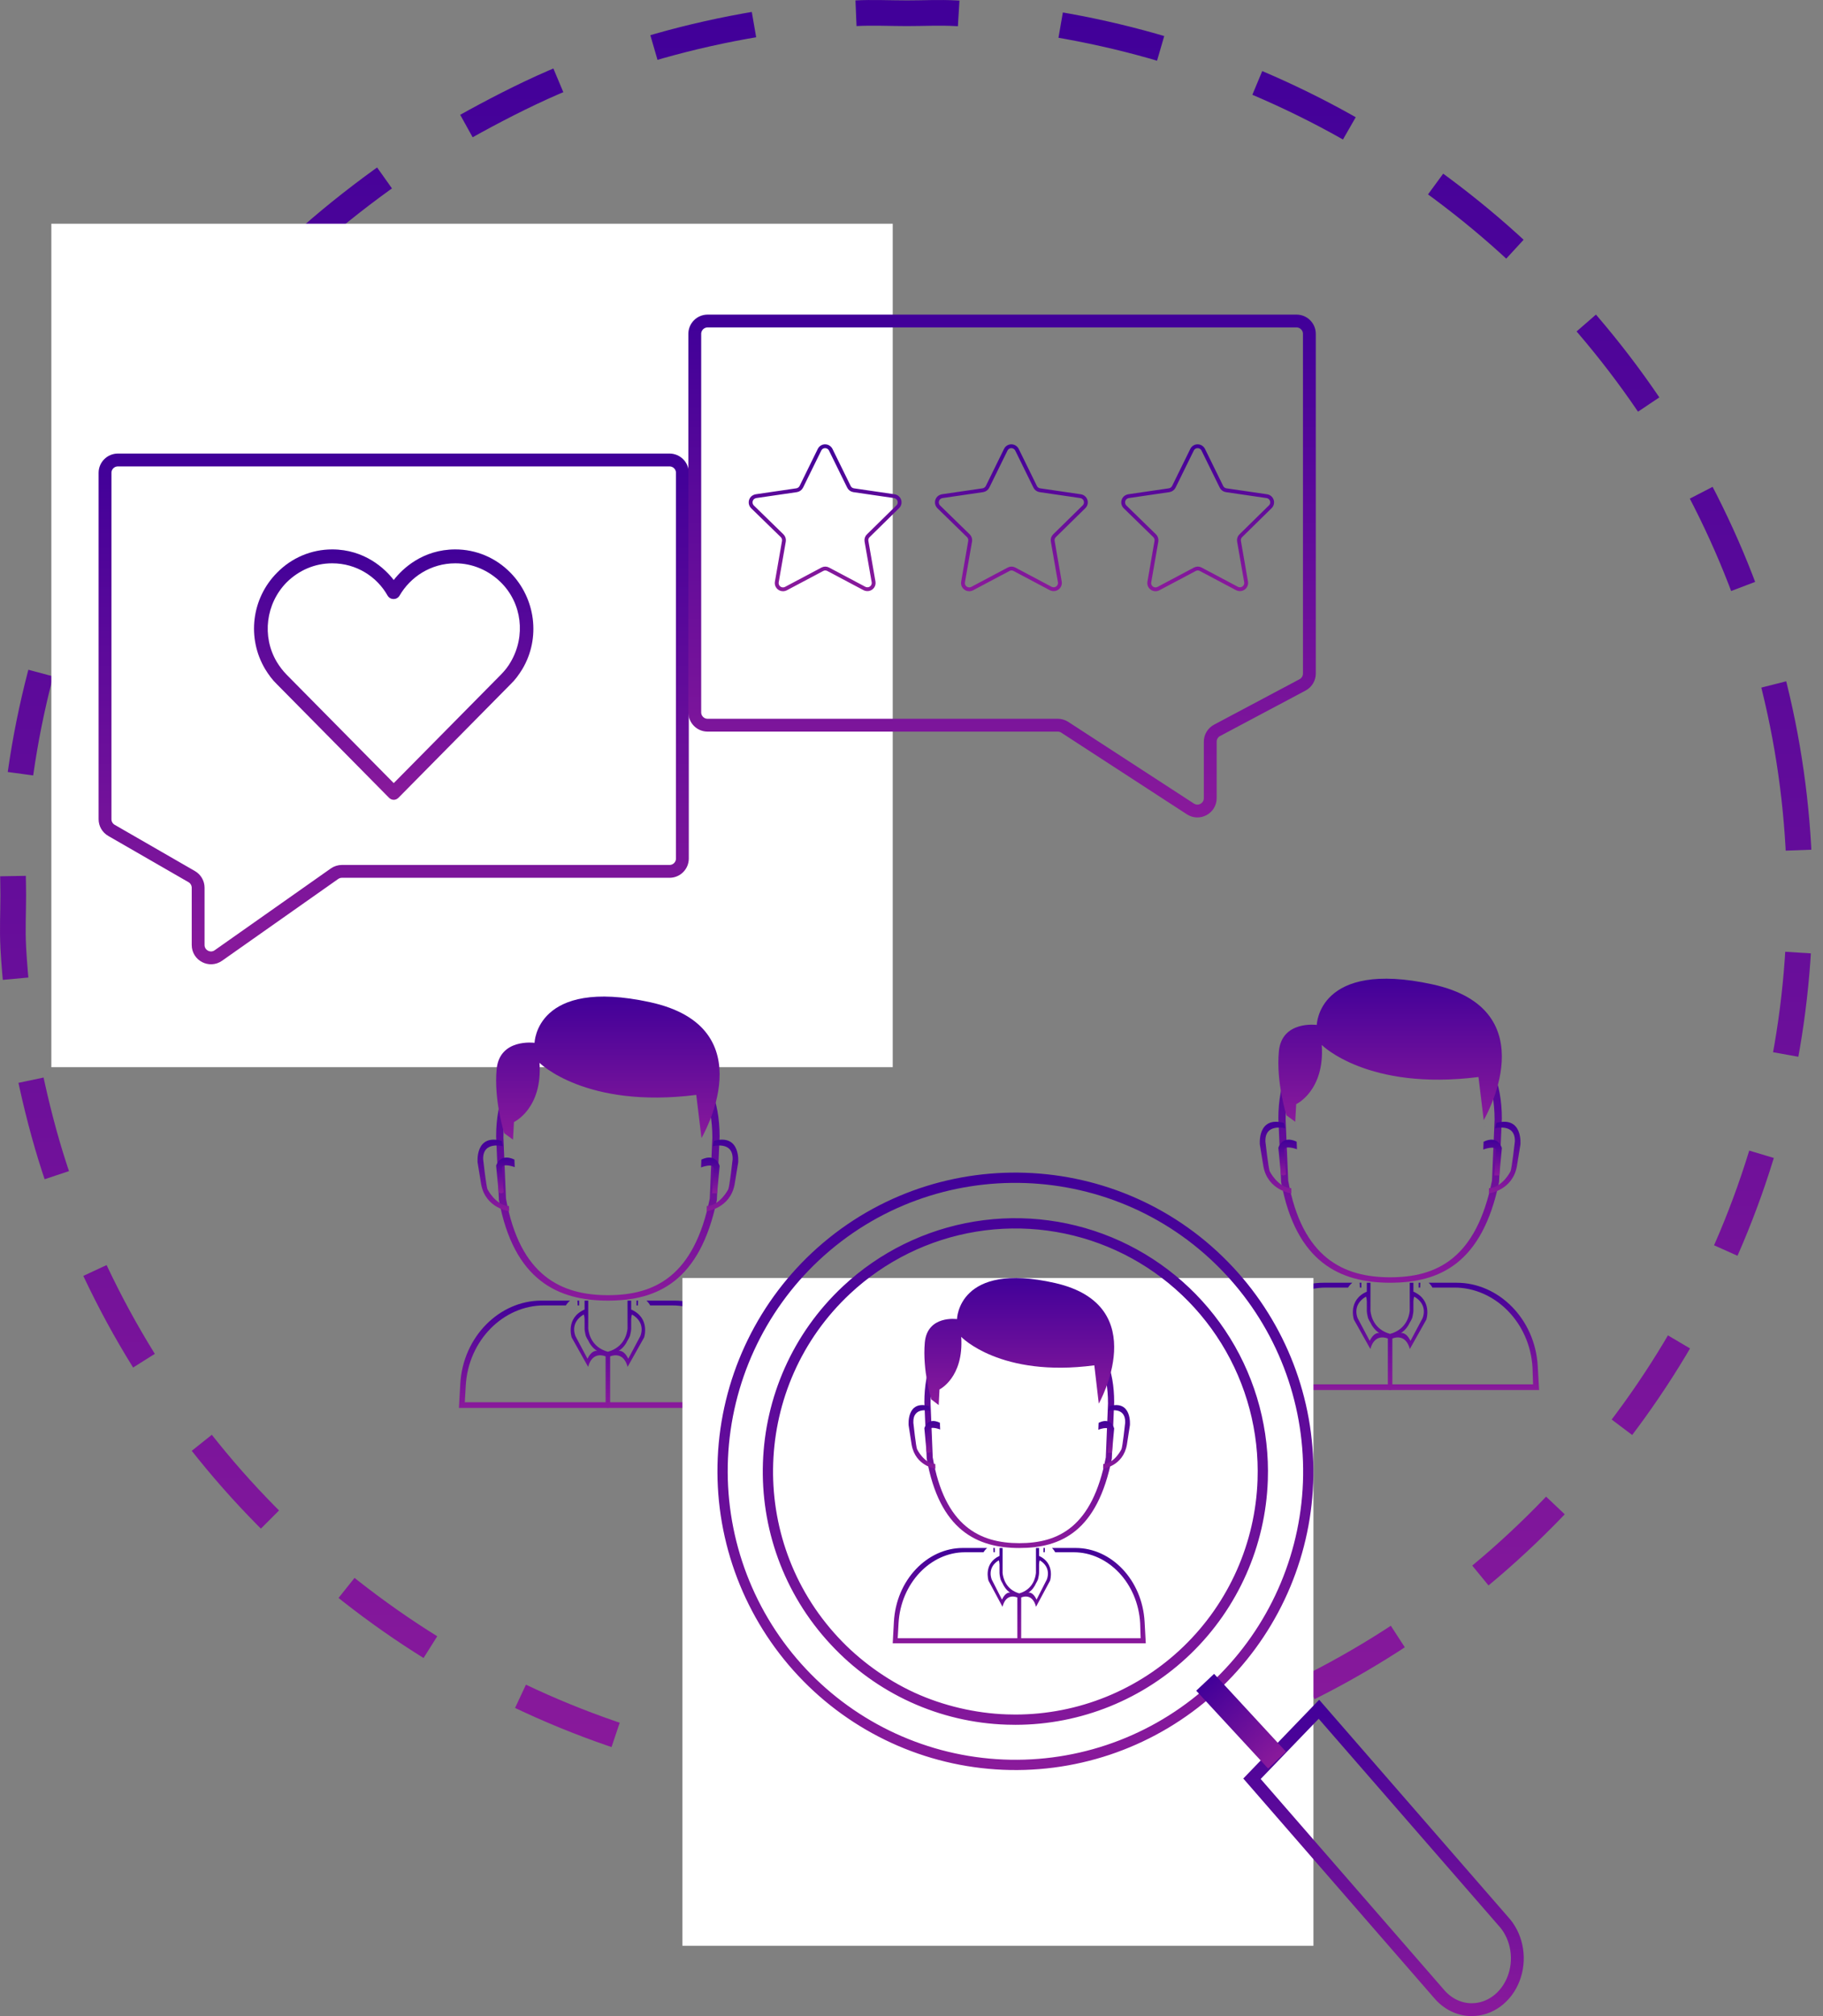 <svg width="142" height="157" viewBox="0 0 142 157" fill="none" xmlns="http://www.w3.org/2000/svg">
<rect x="0" y="0" width="142" height="157" fill="#808080" stroke="none"/>
<path d="M139.208 58.261C139.642 60.791 139.936 63.368 140.083 65.984C140.155 67.252 140.031 68.927 140.031 70.213C140.031 71.499 140.103 72.445 140.031 73.713L140.083 73.759C139.936 76.375 139.642 78.952 139.208 81.483C138.773 84.02 138.171 86.621 137.461 89.054C136.731 91.556 135.861 93.999 134.861 96.376C133.866 98.739 132.691 101.136 131.443 103.355C130.17 105.619 128.772 107.805 127.258 109.903C125.763 111.976 124.082 114.05 122.366 115.941C120.624 117.859 118.776 119.68 116.83 121.395C114.916 123.082 112.819 124.731 110.723 126.2C108.605 127.682 106.401 129.051 104.118 130.297C101.885 131.515 99.476 132.661 97.1 133.632C94.715 134.607 92.264 135.454 89.754 136.165C87.316 136.856 84.713 137.442 82.171 137.864C79.639 138.284 77.061 138.57 74.445 138.713L74.531 138.713C73.263 138.782 71.818 138.713 70.531 138.713C69.245 138.713 67.8 138.782 66.531 138.713L66.67 138.713C64.053 138.57 61.475 138.284 58.943 137.864C56.401 137.442 53.799 136.856 51.36 136.165C48.85 135.454 46.399 134.607 44.014 133.632C41.638 132.661 39.229 131.515 36.996 130.297C34.713 129.051 32.509 127.682 30.392 126.2C28.295 124.731 26.198 123.082 24.284 121.395C22.338 119.68 20.49 117.859 18.749 115.941C17.032 114.05 15.3 111.905 13.805 109.832L13.856 109.903C12.342 107.805 10.944 105.619 9.671 103.355C8.424 101.136 7.248 98.739 6.254 96.376C5.253 93.999 4.384 91.556 3.653 89.054L3.7 89.213C2.99 86.78 2.34 84.02 1.906 81.483C1.472 78.952 1.178 76.375 1.031 73.759L1.032 73.713C0.96 72.445 1.032 70.999 1.032 69.713C1.032 68.427 0.96 67.252 1.031 65.984C1.178 63.368 1.472 60.791 1.906 58.261C2.34 55.723 2.943 53.123 3.653 50.689C4.384 48.187 5.253 45.744 6.254 43.368C7.248 41.005 8.424 38.607 9.671 36.388C10.944 34.124 12.342 31.938 13.856 29.84L13.827 29.88C15.322 27.807 17.032 25.693 18.749 23.803C20.49 21.884 22.338 20.063 24.284 18.348C26.198 16.662 28.478 14.884 30.575 13.416L30.392 13.543C32.509 12.061 34.713 10.692 36.996 9.447C39.229 8.228 41.656 7.001 44.031 6.031L44.014 6.111C46.399 5.136 48.85 4.289 51.36 3.578C53.798 2.887 56.401 2.302 58.943 1.88C61.475 1.459 64.053 1.173 66.67 1.031C67.939 0.962 69.363 1.031 70.649 1.031C71.935 1.031 73.176 0.962 74.445 1.031C77.061 1.173 79.639 1.459 82.171 1.88C84.713 2.302 87.316 2.887 89.754 3.578C92.264 4.289 94.715 5.136 97.1 6.111C99.476 7.081 101.885 8.228 104.118 9.447C106.401 10.692 108.605 12.061 110.723 13.543C112.819 15.012 114.916 16.662 116.83 18.348C118.776 20.063 120.624 21.884 122.366 23.803C124.082 25.693 125.763 27.767 127.258 29.84C128.772 31.938 130.17 34.124 131.443 36.388C132.691 38.607 133.866 41.005 134.861 43.368C135.861 45.744 136.731 48.187 137.461 50.689C138.171 53.123 138.773 55.723 139.208 58.261Z" stroke="url(#paint0_linear_240_206)" stroke-width="2" stroke-dasharray="8 8"/>
<path d="M69.538 17.422H4V83.106H69.538V17.422Z" fill="white"/>
<path d="M52.153 35.822H11.807H9.181C8.628 35.822 8.181 36.27 8.181 36.822V63.798C8.181 64.156 8.372 64.486 8.681 64.664L14.933 68.266C15.243 68.445 15.434 68.775 15.434 69.132V73.592C15.434 74.402 16.347 74.876 17.01 74.409L26.056 68.04C26.224 67.922 26.425 67.858 26.631 67.858H52.153C52.705 67.858 53.153 67.41 53.153 66.858V36.822C53.153 36.27 52.705 35.822 52.153 35.822Z" stroke="url(#paint1_linear_240_206)"/>
<path d="M30.299 62.123L21.578 53.294C21.207 52.941 20.916 52.535 20.651 52.102C19.219 49.691 19.59 46.604 21.578 44.6C22.718 43.435 24.256 42.785 25.873 42.785C28.417 42.785 30.008 44.302 30.67 45.169C31.333 44.302 32.923 42.785 35.468 42.785C37.085 42.785 38.623 43.435 39.762 44.6C41.724 46.604 42.122 49.691 40.69 52.102C40.425 52.535 40.133 52.941 39.762 53.294L31.041 62.123C30.829 62.339 30.511 62.339 30.299 62.123ZM25.873 43.868C24.521 43.868 23.275 44.41 22.321 45.358C20.704 47.01 20.386 49.556 21.552 51.533C21.764 51.885 22.029 52.237 22.321 52.535L30.67 60.985L39.02 52.535C39.312 52.237 39.577 51.912 39.789 51.533C40.955 49.529 40.664 46.983 39.02 45.358C38.066 44.41 36.794 43.868 35.468 43.868C33.56 43.868 31.969 44.925 31.121 46.387C30.909 46.739 30.405 46.739 30.193 46.387C29.372 44.925 27.781 43.868 25.873 43.868Z" fill="url(#paint2_linear_240_206)"/>
<path fill-rule="evenodd" clip-rule="evenodd" d="M64.709 35.023L66.124 37.905C66.193 38.05 66.329 38.151 66.488 38.176L69.656 38.639C69.784 38.657 69.9 38.725 69.978 38.829C70.056 38.933 70.089 39.063 70.07 39.191C70.054 39.297 70.004 39.394 69.927 39.468L67.633 41.72C67.517 41.831 67.465 41.993 67.494 42.151L68.047 45.325C68.087 45.587 67.91 45.832 67.649 45.877C67.541 45.894 67.431 45.877 67.334 45.828L64.51 44.331C64.368 44.254 64.197 44.254 64.056 44.331L61.215 45.839C60.977 45.961 60.684 45.87 60.557 45.634C60.508 45.539 60.49 45.431 60.507 45.325L61.06 42.151C61.087 41.993 61.035 41.833 60.922 41.72L58.611 39.468C58.422 39.276 58.422 38.969 58.611 38.777C58.689 38.706 58.784 38.658 58.888 38.639L62.055 38.176C62.213 38.149 62.349 38.049 62.42 37.905L63.835 35.023C63.891 34.906 63.992 34.817 64.115 34.775C64.237 34.734 64.372 34.744 64.487 34.802C64.583 34.851 64.66 34.928 64.709 35.023Z" stroke="url(#paint3_linear_240_206)" stroke-width="0.3" stroke-linecap="round" stroke-linejoin="round"/>
<path fill-rule="evenodd" clip-rule="evenodd" d="M79.216 35.023L80.631 37.905C80.7 38.05 80.837 38.151 80.996 38.176L84.163 38.639C84.292 38.657 84.408 38.725 84.486 38.829C84.563 38.933 84.597 39.063 84.578 39.191C84.562 39.297 84.511 39.394 84.434 39.468L82.14 41.72C82.024 41.831 81.972 41.993 82.002 42.151L82.555 45.325C82.594 45.587 82.418 45.832 82.156 45.877C82.049 45.894 81.939 45.877 81.841 45.828L79.017 44.331C78.876 44.254 78.705 44.254 78.564 44.331L75.722 45.839C75.484 45.961 75.192 45.87 75.064 45.634C75.015 45.539 74.998 45.431 75.015 45.325L75.567 42.151C75.594 41.993 75.543 41.833 75.429 41.72L73.119 39.468C72.93 39.276 72.93 38.969 73.119 38.777C73.196 38.706 73.292 38.658 73.395 38.639L76.562 38.176C76.721 38.149 76.856 38.049 76.927 37.905L78.342 35.023C78.398 34.906 78.499 34.817 78.622 34.775C78.745 34.734 78.879 34.744 78.995 34.802C79.09 34.851 79.167 34.928 79.216 35.023Z" stroke="url(#paint4_linear_240_206)" stroke-width="0.3" stroke-linecap="round" stroke-linejoin="round"/>
<path fill-rule="evenodd" clip-rule="evenodd" d="M93.725 35.023L95.141 37.905C95.21 38.05 95.347 38.151 95.505 38.176L98.673 38.639C98.801 38.657 98.917 38.725 98.995 38.829C99.073 38.933 99.106 39.063 99.087 39.191C99.072 39.297 99.021 39.394 98.944 39.468L96.65 41.72C96.534 41.831 96.482 41.993 96.511 42.151L97.064 45.325C97.104 45.587 96.927 45.832 96.666 45.877C96.559 45.894 96.448 45.877 96.351 45.828L93.526 44.331C93.385 44.254 93.214 44.254 93.073 44.331L90.232 45.839C89.994 45.961 89.701 45.87 89.574 45.634C89.525 45.539 89.507 45.431 89.525 45.325L90.077 42.151C90.104 41.993 90.052 41.833 89.939 41.72L87.629 39.468C87.44 39.276 87.44 38.969 87.629 38.777C87.706 38.706 87.802 38.658 87.905 38.639L91.072 38.176C91.23 38.149 91.366 38.049 91.437 37.905L92.852 35.023C92.908 34.906 93.009 34.817 93.132 34.775C93.254 34.734 93.389 34.744 93.504 34.802C93.6 34.851 93.677 34.928 93.725 35.023Z" stroke="url(#paint5_linear_240_206)" stroke-width="0.3" stroke-linecap="round" stroke-linejoin="round"/>
<path d="M55.118 25H98.131H100.992C101.544 25 101.992 25.448 101.992 26V52.452C101.992 52.822 101.788 53.161 101.461 53.335L94.801 56.876C94.475 57.05 94.27 57.389 94.27 57.759V62.158C94.27 62.951 93.391 63.428 92.725 62.996L82.937 56.635C82.774 56.53 82.585 56.474 82.392 56.474H55.118C54.566 56.474 54.118 56.026 54.118 55.474V26C54.118 25.448 54.566 25 55.118 25Z" stroke="url(#paint6_linear_240_206)"/>
<path fill-rule="evenodd" clip-rule="evenodd" d="M119.473 108.251H97.109H96.676L96.784 106.37C96.995 102.697 99.841 99.894 103.097 99.894H105.336C105.19 100.016 105.084 100.142 105.007 100.269H103.294C100.156 100.269 97.414 102.967 97.21 106.502L97.135 107.807H119.414L119.373 106.502C119.169 102.967 116.427 100.269 113.289 100.269H111.574C111.509 100.143 111.415 100.017 111.285 99.894H113.466C116.722 99.894 119.568 102.697 119.779 106.37L119.887 108.251H119.473ZM110.622 100.269H110.505V99.894H110.635C110.627 99.991 110.622 100.114 110.622 100.269ZM105.905 99.894H106.044V100.269H105.924C105.922 100.109 105.915 99.987 105.905 99.894Z" fill="url(#paint7_linear_240_206)"/>
<path fill-rule="evenodd" clip-rule="evenodd" d="M111.104 102.76L109.817 105.053C109.468 103.755 108.456 104.238 108.456 104.238V108.07C108.456 108.17 108.377 108.251 108.279 108.251C108.182 108.251 108.103 108.17 108.103 108.07V104.238C108.095 104.234 107.091 103.761 106.743 105.053L105.458 102.76C105.458 102.76 104.961 101.248 106.466 100.587C106.466 99.928 106.466 99.894 106.466 99.894H106.75C106.75 99.894 106.75 101.154 106.75 102.077C106.787 102.453 107.003 103.524 108.279 103.876C109.557 103.524 109.774 102.453 109.81 102.077C109.81 101.154 109.81 99.894 109.81 99.894H110.095C110.095 99.894 110.095 99.928 110.095 100.587C111.601 101.248 111.104 102.76 111.104 102.76ZM106.728 102.963C106.659 102.87 106.56 102.639 106.56 102.639C106.56 102.639 106.466 102.261 106.466 102.096C106.466 101.89 106.466 101.621 106.466 101.331C106.444 100.986 106.39 100.98 106.39 100.98C105.267 101.641 105.76 102.669 105.76 102.669L106.692 104.419C107.056 103.681 107.448 103.816 107.448 103.816C107.102 103.605 106.875 103.277 106.728 102.963ZM110.171 100.98C110.171 100.98 110.116 100.986 110.095 101.331C110.095 101.621 110.095 101.89 110.095 102.096C110.095 102.261 110 102.639 110 102.639C110 102.639 109.901 102.87 109.832 102.963C109.685 103.277 109.458 103.605 109.111 103.816C109.111 103.816 109.504 103.681 109.868 104.419L110.801 102.669C110.801 102.669 111.294 101.641 110.171 100.98Z" fill="url(#paint8_linear_240_206)"/>
<path fill-rule="evenodd" clip-rule="evenodd" d="M116.769 92.051C115.454 98.394 112.149 99.893 108.28 99.893C104.411 99.893 100.954 98.332 99.791 92.051L99.576 87.11C99.576 81.415 103.345 79 108.28 79C113.215 79 116.984 81.39 116.984 87.11L116.769 92.051ZM108.28 79.424C103.666 79.424 100.142 81.741 100.142 87.205L100.343 91.945C101.431 97.971 104.662 99.469 108.28 99.469C111.897 99.469 114.987 98.031 116.217 91.945L116.418 87.205C116.418 81.717 112.894 79.424 108.28 79.424Z" fill="url(#paint9_linear_240_206)"/>
<path d="M100.114 87.874C100.114 87.874 98.511 87.431 98.567 88.902C98.567 88.902 98.806 91.035 98.91 91.232C98.91 91.232 99.539 92.474 100.578 92.529C101.593 92.582 100.578 92.529 100.578 92.529L100.59 92.929C100.59 92.929 98.765 92.72 98.412 90.841L98.134 89.135C98.134 89.135 97.918 86.877 100.014 87.451C102.056 88.01 100.014 87.451 100.014 87.451L100.114 87.874Z" fill="url(#paint10_linear_240_206)"/>
<path d="M100.168 91.452C100.168 91.452 100.061 91.536 99.969 91.536C99.878 91.536 99.772 91.452 99.772 91.452L99.576 89.386C99.576 89.386 99.847 88.369 100.999 88.907L101.026 89.497C101.026 89.497 100.016 89.124 100.037 89.589C100.057 90.036 100.168 91.452 100.168 91.452Z" fill="url(#paint11_linear_240_206)"/>
<path d="M116.45 87.874C116.45 87.874 118.053 87.431 117.997 88.902C117.997 88.902 117.758 91.035 117.654 91.232C117.654 91.232 117.025 92.474 115.986 92.529C114.971 92.582 115.986 92.529 115.986 92.529L115.974 92.929C115.974 92.929 117.799 92.72 118.152 90.841L118.43 89.135C118.43 89.135 118.646 86.877 116.55 87.451C114.508 88.01 116.55 87.451 116.55 87.451L116.45 87.874Z" fill="url(#paint12_linear_240_206)"/>
<path d="M116.394 91.536H116.789L116.986 89.406C116.986 89.406 116.714 88.357 115.562 88.912L115.535 89.521C115.535 89.521 116.546 89.136 116.525 89.615C116.505 90.076 116.394 91.536 116.394 91.536Z" fill="url(#paint13_linear_240_206)"/>
<path d="M100.964 85.987C100.964 85.987 103.202 84.948 102.955 81.375C102.955 81.375 106.535 84.967 115.164 83.872L115.572 87.233C115.572 87.233 120.645 78.626 111.561 76.652C102.672 74.72 102.569 79.817 102.569 79.817C102.569 79.817 99.843 79.444 99.616 81.874C99.388 84.303 100.209 86.86 100.209 86.86L100.889 87.358L100.964 85.987Z" fill="url(#paint14_linear_240_206)"/>
<path fill-rule="evenodd" clip-rule="evenodd" d="M58.543 109.642H36.179H35.746L35.854 107.761C36.065 104.088 38.91 101.285 42.166 101.285H44.405C44.26 101.407 44.154 101.534 44.077 101.66H42.364C39.226 101.66 36.484 104.358 36.28 107.894L36.205 109.199H58.484L58.443 107.894C58.239 104.358 55.497 101.66 52.358 101.66H50.644C50.578 101.535 50.485 101.408 50.355 101.285H52.536C55.792 101.285 58.638 104.088 58.849 107.761L58.957 109.642H58.543ZM49.692 101.66H49.575V101.285H49.705C49.697 101.383 49.692 101.506 49.692 101.66ZM44.975 101.285H45.114V101.66H44.993C44.992 101.501 44.984 101.379 44.975 101.285Z" fill="url(#paint15_linear_240_206)"/>
<path fill-rule="evenodd" clip-rule="evenodd" d="M50.173 104.151L48.887 106.444C48.538 105.147 47.526 105.63 47.526 105.63V109.461C47.526 109.561 47.447 109.642 47.349 109.642C47.252 109.642 47.173 109.561 47.173 109.461V105.63C47.164 105.626 46.161 105.152 45.812 106.444L44.528 104.151C44.528 104.151 44.031 102.64 45.535 101.979C45.535 101.32 45.535 101.285 45.535 101.285H45.82C45.82 101.285 45.82 102.546 45.82 103.469C45.856 103.845 46.073 104.916 47.349 105.268C48.627 104.916 48.843 103.845 48.88 103.469C48.88 102.546 48.88 101.285 48.88 101.285H49.165C49.165 101.285 49.165 101.32 49.165 101.979C50.671 102.64 50.173 104.151 50.173 104.151ZM45.798 104.354C45.729 104.261 45.63 104.031 45.63 104.031C45.63 104.031 45.535 103.653 45.535 103.488C45.535 103.282 45.535 103.012 45.535 102.722C45.514 102.377 45.46 102.371 45.46 102.371C44.337 103.033 44.83 104.061 44.83 104.061L45.762 105.811C46.126 105.073 46.518 105.207 46.518 105.207C46.172 104.996 45.945 104.669 45.798 104.354ZM49.24 102.371C49.24 102.371 49.186 102.377 49.165 102.722C49.165 103.012 49.165 103.282 49.165 103.488C49.165 103.653 49.07 104.031 49.07 104.031C49.07 104.031 48.971 104.261 48.902 104.354C48.755 104.669 48.528 104.996 48.181 105.207C48.181 105.207 48.573 105.073 48.938 105.811L49.871 104.061C49.871 104.061 50.364 103.033 49.24 102.371Z" fill="url(#paint16_linear_240_206)"/>
<path fill-rule="evenodd" clip-rule="evenodd" d="M55.839 93.445C54.524 99.788 51.219 101.286 47.35 101.286C43.48 101.286 40.024 99.725 38.861 93.445L38.645 88.504C38.645 82.808 42.414 80.394 47.35 80.394C52.285 80.394 56.054 82.784 56.054 88.504L55.839 93.445ZM47.35 80.818C42.736 80.818 39.212 83.134 39.212 88.598L39.413 93.339C40.501 99.364 43.732 100.862 47.35 100.862C50.967 100.862 54.057 99.424 55.286 93.339L55.488 88.598C55.488 83.111 51.964 80.818 47.35 80.818Z" fill="url(#paint17_linear_240_206)"/>
<path d="M39.182 89.267C39.182 89.267 37.579 88.824 37.636 90.295C37.636 90.295 37.874 92.428 37.978 92.624C37.978 92.624 38.607 93.866 39.646 93.921C40.661 93.975 39.646 93.921 39.646 93.921L39.659 94.321C39.659 94.321 37.833 94.112 37.48 92.234L37.202 90.528C37.202 90.528 36.986 88.269 39.082 88.844C41.124 89.403 39.082 88.844 39.082 88.844L39.182 89.267Z" fill="url(#paint18_linear_240_206)"/>
<path d="M39.238 92.845C39.238 92.845 39.131 92.929 39.039 92.929C38.948 92.929 38.842 92.845 38.842 92.845L38.645 90.78C38.645 90.78 38.917 89.763 40.069 90.3L40.096 90.891C40.096 90.891 39.086 90.517 39.106 90.982C39.127 91.43 39.238 92.845 39.238 92.845Z" fill="url(#paint19_linear_240_206)"/>
<path d="M55.52 89.267C55.52 89.267 57.123 88.824 57.066 90.295C57.066 90.295 56.828 92.428 56.724 92.624C56.724 92.624 56.095 93.866 55.056 93.921C54.041 93.975 55.056 93.921 55.056 93.921L55.044 94.321C55.044 94.321 56.869 94.112 57.222 92.234L57.5 90.528C57.5 90.528 57.716 88.269 55.62 88.844C53.578 89.403 55.62 88.844 55.62 88.844L55.52 89.267Z" fill="url(#paint20_linear_240_206)"/>
<path d="M55.464 92.929H55.859L56.056 90.8C56.056 90.8 55.784 89.751 54.632 90.305L54.605 90.914C54.605 90.914 55.616 90.529 55.595 91.008C55.575 91.47 55.464 92.929 55.464 92.929Z" fill="url(#paint21_linear_240_206)"/>
<path d="M40.034 87.379C40.034 87.379 42.272 86.34 42.024 82.768C42.024 82.768 45.605 86.36 54.234 85.265L54.642 88.626C54.642 88.626 59.715 80.019 50.631 78.045C41.742 76.113 41.639 81.21 41.639 81.21C41.639 81.21 38.913 80.837 38.685 83.266C38.458 85.696 39.279 88.252 39.279 88.252L39.959 88.75L40.034 87.379Z" fill="url(#paint22_linear_240_206)"/>
<path d="M102.309 99.526H53.155V151.526H102.309V99.526Z" fill="white"/>
<path fill-rule="evenodd" clip-rule="evenodd" d="M88.898 127.969H69.905H69.537L69.629 126.299C69.808 123.038 72.225 120.549 74.99 120.549H76.891C76.768 120.657 76.677 120.77 76.612 120.882H75.157C72.492 120.882 70.164 123.278 69.99 126.417L69.927 127.575H88.848L88.812 126.417C88.639 123.278 86.31 120.882 83.645 120.882H82.189C82.134 120.771 82.054 120.658 81.944 120.549H83.796C86.561 120.549 88.978 123.038 89.157 126.299L89.249 127.969H88.898ZM81.38 120.882H81.281V120.549H81.392C81.385 120.635 81.381 120.745 81.38 120.882ZM77.374 120.549H77.493V120.882H77.391C77.389 120.74 77.383 120.632 77.374 120.549Z" fill="url(#paint23_linear_240_206)"/>
<path fill-rule="evenodd" clip-rule="evenodd" d="M81.793 123.094L80.7 125.129C80.403 123.978 79.544 124.406 79.544 124.406V127.808C79.544 127.897 79.477 127.969 79.394 127.969C79.311 127.969 79.244 127.897 79.244 127.808V124.406C79.237 124.403 78.385 123.982 78.089 125.129L76.998 123.094C76.998 123.094 76.576 121.752 77.854 121.165C77.854 120.58 77.854 120.549 77.854 120.549H78.095C78.095 120.549 78.095 121.668 78.095 122.488C78.126 122.822 78.31 123.773 79.394 124.085C80.479 123.773 80.663 122.822 80.694 122.488C80.694 121.668 80.694 120.549 80.694 120.549H80.936C80.936 120.549 80.936 120.58 80.936 121.165C82.215 121.752 81.793 123.094 81.793 123.094ZM78.076 123.274C78.018 123.191 77.934 122.986 77.934 122.986C77.934 122.986 77.854 122.651 77.854 122.504C77.854 122.322 77.854 122.082 77.854 121.825C77.835 121.518 77.79 121.513 77.79 121.513C76.836 122.101 77.255 123.013 77.255 123.013L78.046 124.567C78.355 123.912 78.688 124.031 78.688 124.031C78.394 123.844 78.202 123.553 78.076 123.274ZM81 121.513C81 121.513 80.954 121.518 80.936 121.825C80.936 122.082 80.936 122.322 80.936 122.504C80.936 122.651 80.855 122.986 80.855 122.986C80.855 122.986 80.771 123.191 80.713 123.274C80.588 123.553 80.395 123.844 80.101 124.031C80.101 124.031 80.434 123.912 80.743 124.567L81.535 123.013C81.535 123.013 81.954 122.101 81 121.513Z" fill="url(#paint24_linear_240_206)"/>
<path fill-rule="evenodd" clip-rule="evenodd" d="M86.604 113.589C85.487 119.221 82.681 120.551 79.395 120.551C76.109 120.551 73.173 119.165 72.185 113.589L72.002 109.202C72.002 104.145 75.203 102.001 79.395 102.001C83.586 102.001 86.787 104.123 86.787 109.202L86.604 113.589ZM79.395 102.378C75.476 102.378 72.484 104.435 72.484 109.286L72.654 113.495C73.578 118.845 76.322 120.174 79.395 120.174C82.467 120.174 85.091 118.898 86.135 113.495L86.306 109.286C86.306 104.413 83.314 102.378 79.395 102.378Z" fill="url(#paint25_linear_240_206)"/>
<path d="M72.457 109.879C72.457 109.879 71.096 109.485 71.144 110.791C71.144 110.791 71.347 112.685 71.435 112.86C71.435 112.86 71.969 113.962 72.851 114.011C73.714 114.059 72.851 114.011 72.851 114.011L72.862 114.367C72.862 114.367 71.312 114.181 71.012 112.513L70.776 110.998C70.776 110.998 70.592 108.993 72.373 109.503C74.107 110 72.373 109.503 72.373 109.503L72.457 109.879Z" fill="url(#paint26_linear_240_206)"/>
<path d="M72.505 113.056C72.505 113.056 72.415 113.131 72.337 113.131C72.259 113.131 72.169 113.056 72.169 113.056L72.002 111.222C72.002 111.222 72.233 110.319 73.211 110.796L73.234 111.321C73.234 111.321 72.376 110.989 72.394 111.402C72.411 111.799 72.505 113.056 72.505 113.056Z" fill="url(#paint27_linear_240_206)"/>
<path d="M86.331 109.879C86.331 109.879 87.692 109.485 87.644 110.791C87.644 110.791 87.441 112.685 87.353 112.86C87.353 112.86 86.819 113.962 85.936 114.011C85.074 114.059 85.936 114.011 85.936 114.011L85.926 114.367C85.926 114.367 87.476 114.181 87.776 112.513L88.012 110.998C88.012 110.998 88.195 108.993 86.415 109.503C84.681 110 86.415 109.503 86.415 109.503L86.331 109.879Z" fill="url(#paint28_linear_240_206)"/>
<path d="M86.282 113.131H86.618L86.785 111.24C86.785 111.24 86.555 110.309 85.576 110.801L85.553 111.341C85.553 111.341 86.412 111 86.394 111.425C86.377 111.835 86.282 113.131 86.282 113.131Z" fill="url(#paint29_linear_240_206)"/>
<path d="M73.181 108.203C73.181 108.203 75.082 107.28 74.872 104.108C74.872 104.108 77.912 107.297 85.241 106.325L85.588 109.309C85.588 109.309 89.896 101.667 82.181 99.915C74.632 98.199 74.545 102.725 74.545 102.725C74.545 102.725 72.23 102.394 72.036 104.551C71.843 106.708 72.54 108.978 72.54 108.978L73.118 109.42L73.181 108.203Z" fill="url(#paint30_linear_240_206)"/>
<path d="M79.103 133.919C78.876 133.919 78.646 133.915 78.416 133.907M79.103 133.919L78.416 133.907M79.103 133.919C84.098 133.915 88.896 131.968 92.487 128.488C96.078 125.008 98.182 120.268 98.355 115.265C98.488 111.445 97.488 107.671 95.481 104.421C93.474 101.171 90.551 98.59 87.081 97.005C83.61 95.421 79.749 94.903 75.985 95.518C72.222 96.133 68.724 97.853 65.936 100.461C58.162 107.73 57.737 119.977 64.987 127.774M78.416 133.907C75.885 133.825 73.394 133.241 71.089 132.189M78.416 133.907C75.937 133.827 73.346 133.22 71.089 132.189M71.089 132.189C68.784 131.136 66.71 129.636 64.987 127.774M71.089 132.189C68.832 131.158 66.675 129.598 64.988 127.775L64.987 127.774M93.948 131.945C89.415 135.834 83.544 137.789 77.591 137.392C71.638 136.995 66.077 134.277 62.099 129.82C58.12 125.363 56.041 119.521 56.306 113.545C56.572 107.57 59.161 101.937 63.519 97.852C72.721 89.249 87.191 89.755 95.773 98.978C99.79 103.295 101.987 109.001 101.905 114.905C101.822 120.808 99.466 126.451 95.33 130.653C95.109 130.877 94.883 131.098 94.652 131.313L94.651 131.314C94.421 131.53 94.186 131.741 93.948 131.945Z" stroke="url(#paint31_linear_240_206)" stroke-width="0.8"/>
<path d="M117.228 149.767L117.248 149.79C117.709 150.352 118.02 151.055 118.138 151.817C118.258 152.594 118.172 153.393 117.89 154.112C117.609 154.832 117.149 155.437 116.572 155.858C115.996 156.278 115.329 156.499 114.651 156.5H114.517C114.064 156.483 113.617 156.366 113.201 156.156C112.782 155.944 112.4 155.641 112.081 155.26L112.075 155.253L97.522 138.519L102.736 133.108L117.228 149.767Z" stroke="url(#paint32_linear_240_206)"/>
<path d="M93.881 131.687L94.546 131.061L99.468 136.39L98.804 137.016L93.881 131.687Z" stroke="url(#paint33_linear_240_206)"/>
<defs>
<linearGradient id="paint0_linear_240_206" x1="70.558" y1="1.108" x2="70.558" y2="139.001" gradientUnits="userSpaceOnUse">
<stop stop-color="#410099"/>
<stop offset="1" stop-color="#8A1A9B"/>
</linearGradient>
<linearGradient id="paint1_linear_240_206" x1="30.667" y1="35.822" x2="30.667" y2="75.519" gradientUnits="userSpaceOnUse">
<stop stop-color="#410099"/>
<stop offset="1" stop-color="#8A1A9B"/>
</linearGradient>
<linearGradient id="paint2_linear_240_206" x1="30.666" y1="42.785" x2="30.666" y2="62.285" gradientUnits="userSpaceOnUse">
<stop stop-color="#410099"/>
<stop offset="1" stop-color="#8A1A9B"/>
</linearGradient>
<linearGradient id="paint3_linear_240_206" x1="64.273" y1="34.75" x2="64.273" y2="45.893" gradientUnits="userSpaceOnUse">
<stop stop-color="#410099"/>
<stop offset="1" stop-color="#8A1A9B"/>
</linearGradient>
<linearGradient id="paint4_linear_240_206" x1="78.78" y1="34.75" x2="78.78" y2="45.893" gradientUnits="userSpaceOnUse">
<stop stop-color="#410099"/>
<stop offset="1" stop-color="#8A1A9B"/>
</linearGradient>
<linearGradient id="paint5_linear_240_206" x1="93.29" y1="34.75" x2="93.29" y2="45.893" gradientUnits="userSpaceOnUse">
<stop stop-color="#410099"/>
<stop offset="1" stop-color="#8A1A9B"/>
</linearGradient>
<linearGradient id="paint6_linear_240_206" x1="78.055" y1="25" x2="78.055" y2="64" gradientUnits="userSpaceOnUse">
<stop stop-color="#410099"/>
<stop offset="1" stop-color="#8A1A9B"/>
</linearGradient>
<linearGradient id="paint7_linear_240_206" x1="108.282" y1="99.894" x2="108.282" y2="108.251" gradientUnits="userSpaceOnUse">
<stop stop-color="#410099"/>
<stop offset="1" stop-color="#8A1A9B"/>
</linearGradient>
<linearGradient id="paint8_linear_240_206" x1="108.281" y1="99.894" x2="108.281" y2="108.251" gradientUnits="userSpaceOnUse">
<stop stop-color="#410099"/>
<stop offset="1" stop-color="#8A1A9B"/>
</linearGradient>
<linearGradient id="paint9_linear_240_206" x1="108.28" y1="79" x2="108.28" y2="99.893" gradientUnits="userSpaceOnUse">
<stop stop-color="#410099"/>
<stop offset="1" stop-color="#8A1A9B"/>
</linearGradient>
<linearGradient id="paint10_linear_240_206" x1="99.578" y1="87.357" x2="99.578" y2="92.929" gradientUnits="userSpaceOnUse">
<stop stop-color="#410099"/>
<stop offset="1" stop-color="#8A1A9B"/>
</linearGradient>
<linearGradient id="paint11_linear_240_206" x1="100.301" y1="88.75" x2="100.301" y2="91.536" gradientUnits="userSpaceOnUse">
<stop stop-color="#410099"/>
<stop offset="1" stop-color="#8A1A9B"/>
</linearGradient>
<linearGradient id="paint12_linear_240_206" x1="116.986" y1="87.357" x2="116.986" y2="92.929" gradientUnits="userSpaceOnUse">
<stop stop-color="#410099"/>
<stop offset="1" stop-color="#8A1A9B"/>
</linearGradient>
<linearGradient id="paint13_linear_240_206" x1="116.261" y1="88.75" x2="116.261" y2="91.536" gradientUnits="userSpaceOnUse">
<stop stop-color="#410099"/>
<stop offset="1" stop-color="#8A1A9B"/>
</linearGradient>
<linearGradient id="paint14_linear_240_206" x1="108.28" y1="76.215" x2="108.28" y2="87.358" gradientUnits="userSpaceOnUse">
<stop stop-color="#410099"/>
<stop offset="1" stop-color="#8A1A9B"/>
</linearGradient>
<linearGradient id="paint15_linear_240_206" x1="47.351" y1="101.285" x2="47.351" y2="109.642" gradientUnits="userSpaceOnUse">
<stop stop-color="#410099"/>
<stop offset="1" stop-color="#8A1A9B"/>
</linearGradient>
<linearGradient id="paint16_linear_240_206" x1="47.351" y1="101.285" x2="47.351" y2="109.642" gradientUnits="userSpaceOnUse">
<stop stop-color="#410099"/>
<stop offset="1" stop-color="#8A1A9B"/>
</linearGradient>
<linearGradient id="paint17_linear_240_206" x1="47.35" y1="80.394" x2="47.35" y2="101.286" gradientUnits="userSpaceOnUse">
<stop stop-color="#410099"/>
<stop offset="1" stop-color="#8A1A9B"/>
</linearGradient>
<linearGradient id="paint18_linear_240_206" x1="38.647" y1="88.75" x2="38.647" y2="94.321" gradientUnits="userSpaceOnUse">
<stop stop-color="#410099"/>
<stop offset="1" stop-color="#8A1A9B"/>
</linearGradient>
<linearGradient id="paint19_linear_240_206" x1="39.371" y1="90.144" x2="39.371" y2="92.929" gradientUnits="userSpaceOnUse">
<stop stop-color="#410099"/>
<stop offset="1" stop-color="#8A1A9B"/>
</linearGradient>
<linearGradient id="paint20_linear_240_206" x1="56.056" y1="88.75" x2="56.056" y2="94.321" gradientUnits="userSpaceOnUse">
<stop stop-color="#410099"/>
<stop offset="1" stop-color="#8A1A9B"/>
</linearGradient>
<linearGradient id="paint21_linear_240_206" x1="55.33" y1="90.144" x2="55.33" y2="92.929" gradientUnits="userSpaceOnUse">
<stop stop-color="#410099"/>
<stop offset="1" stop-color="#8A1A9B"/>
</linearGradient>
<linearGradient id="paint22_linear_240_206" x1="47.35" y1="77.607" x2="47.35" y2="88.75" gradientUnits="userSpaceOnUse">
<stop stop-color="#410099"/>
<stop offset="1" stop-color="#8A1A9B"/>
</linearGradient>
<linearGradient id="paint23_linear_240_206" x1="79.393" y1="120.549" x2="79.393" y2="127.969" gradientUnits="userSpaceOnUse">
<stop stop-color="#410099"/>
<stop offset="1" stop-color="#8A1A9B"/>
</linearGradient>
<linearGradient id="paint24_linear_240_206" x1="79.395" y1="120.549" x2="79.395" y2="127.969" gradientUnits="userSpaceOnUse">
<stop stop-color="#410099"/>
<stop offset="1" stop-color="#8A1A9B"/>
</linearGradient>
<linearGradient id="paint25_linear_240_206" x1="79.395" y1="102.001" x2="79.395" y2="120.551" gradientUnits="userSpaceOnUse">
<stop stop-color="#410099"/>
<stop offset="1" stop-color="#8A1A9B"/>
</linearGradient>
<linearGradient id="paint26_linear_240_206" x1="72.003" y1="109.42" x2="72.003" y2="114.367" gradientUnits="userSpaceOnUse">
<stop stop-color="#410099"/>
<stop offset="1" stop-color="#8A1A9B"/>
</linearGradient>
<linearGradient id="paint27_linear_240_206" x1="72.618" y1="110.657" x2="72.618" y2="113.131" gradientUnits="userSpaceOnUse">
<stop stop-color="#410099"/>
<stop offset="1" stop-color="#8A1A9B"/>
</linearGradient>
<linearGradient id="paint28_linear_240_206" x1="86.785" y1="109.42" x2="86.785" y2="114.367" gradientUnits="userSpaceOnUse">
<stop stop-color="#410099"/>
<stop offset="1" stop-color="#8A1A9B"/>
</linearGradient>
<linearGradient id="paint29_linear_240_206" x1="86.169" y1="110.657" x2="86.169" y2="113.131" gradientUnits="userSpaceOnUse">
<stop stop-color="#410099"/>
<stop offset="1" stop-color="#8A1A9B"/>
</linearGradient>
<linearGradient id="paint30_linear_240_206" x1="79.395" y1="99.526" x2="79.395" y2="109.42" gradientUnits="userSpaceOnUse">
<stop stop-color="#410099"/>
<stop offset="1" stop-color="#8A1A9B"/>
</linearGradient>
<linearGradient id="paint31_linear_240_206" x1="79.095" y1="91.316" x2="79.095" y2="137.843" gradientUnits="userSpaceOnUse">
<stop stop-color="#410099"/>
<stop offset="1" stop-color="#8A1A9B"/>
</linearGradient>
<linearGradient id="paint32_linear_240_206" x1="107.768" y1="132.368" x2="107.768" y2="157" gradientUnits="userSpaceOnUse">
<stop stop-color="#410099"/>
<stop offset="1" stop-color="#8A1A9B"/>
</linearGradient>
<linearGradient id="paint33_linear_240_206" x1="93.874" y1="131.006" x2="99.535" y2="137.014" gradientUnits="userSpaceOnUse">
<stop stop-color="#410099"/>
<stop offset="1" stop-color="#8A1A9B"/>
</linearGradient>
</defs>
</svg>

